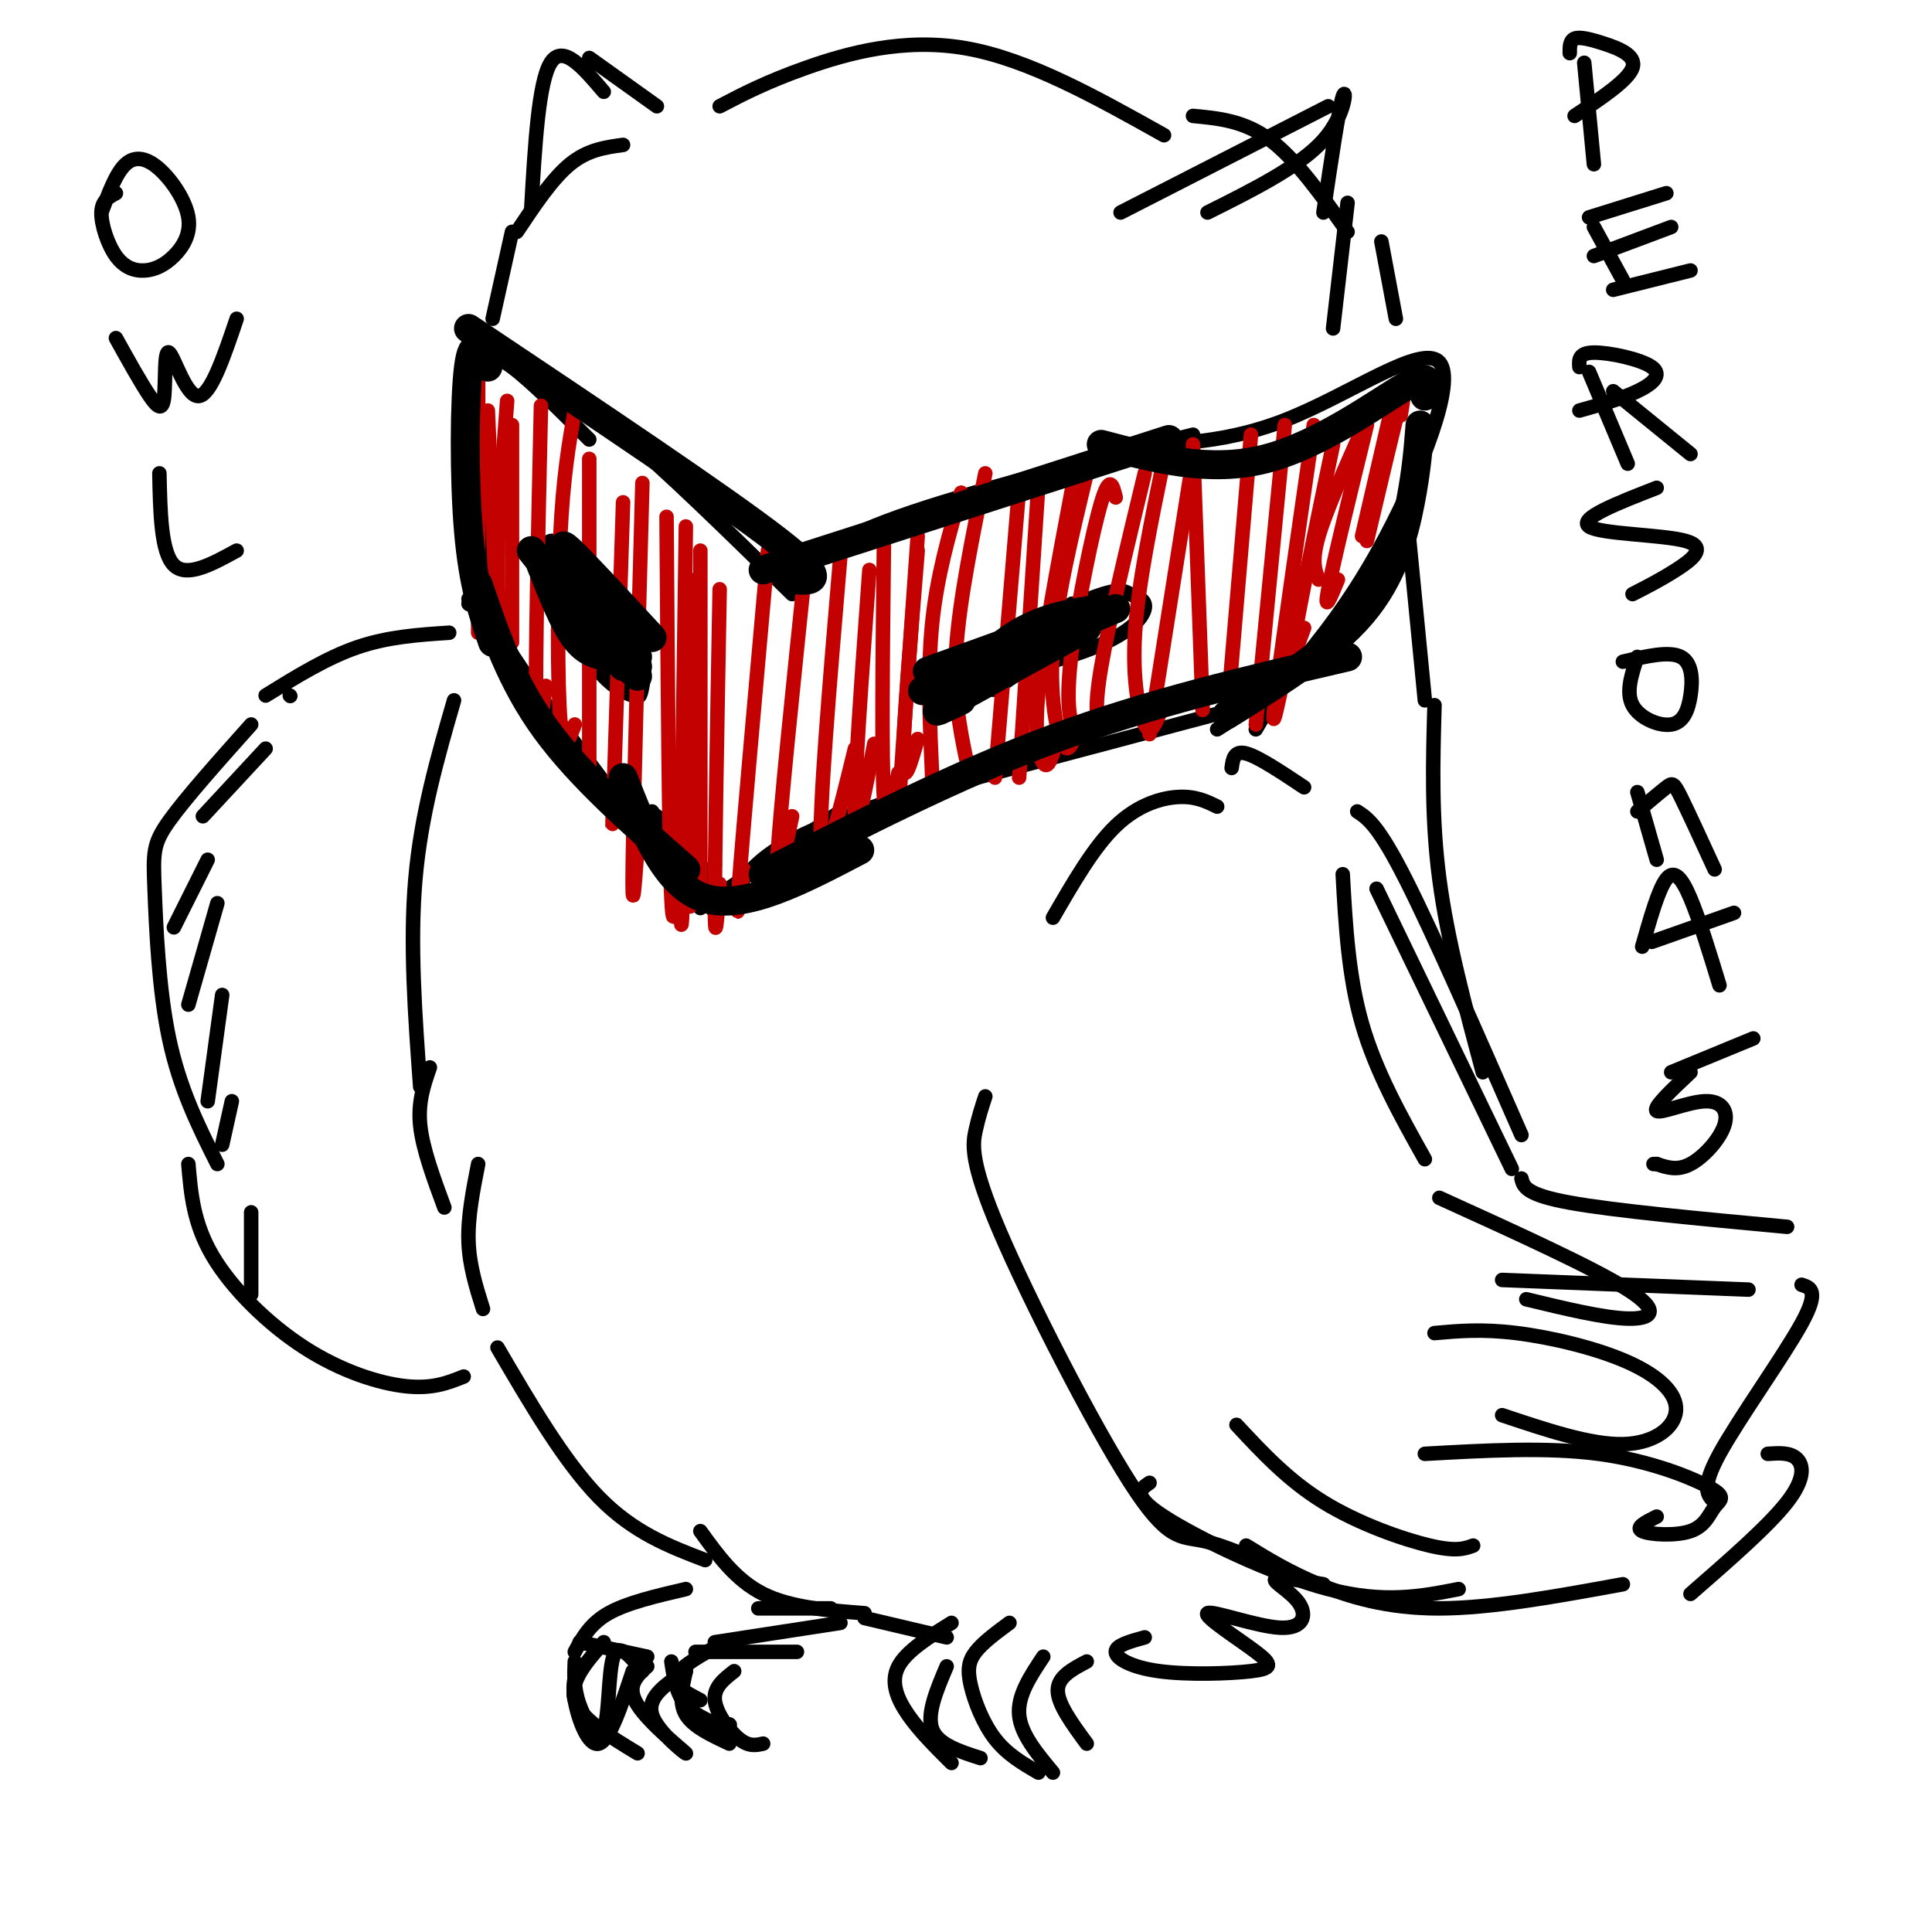 <svg viewBox='0 0 400 400' version='1.1' xmlns='http://www.w3.org/2000/svg' xmlns:xlink='http://www.w3.org/1999/xlink'><g fill='none' stroke='#000000' stroke-width='3' stroke-linecap='round' stroke-linejoin='round'><path d='M135,168c0.000,0.000 12.000,17.000 12,17'/><path d='M136,169c0.000,0.000 12.000,20.000 12,20'/><path d='M145,188c0.000,0.000 29.000,-20.000 29,-20'/><path d='M153,183c2.833,-3.417 5.667,-6.833 15,-11c9.333,-4.167 25.167,-9.083 41,-14'/><path d='M191,164c0.000,0.000 64.000,-17.000 64,-17'/><path d='M131,170c0.000,0.000 -23.000,-31.000 -23,-31'/><path d='M102,131c0.000,0.000 0.100,0.100 0.1,0.1'/><path d='M103,131c0.000,0.000 12.000,18.000 12,18'/><path d='M97,125c0.000,0.000 0.100,0.100 0.1,0.1'/><path d='M97,124c0.000,0.000 0.100,0.100 0.1,0.1'/><path d='M99,121c0.000,0.000 1.000,-23.000 1,-23'/><path d='M101,99c0.000,0.000 -4.000,-25.000 -4,-25'/><path d='M96,79c-0.375,7.940 -0.750,15.881 1,24c1.750,8.119 5.625,16.417 6,19c0.375,2.583 -2.750,-0.548 -4,-5c-1.250,-4.452 -0.625,-10.226 0,-16'/><path d='M99,74c0.000,0.000 0.100,0.100 0.1,0.1'/><path d='M99,74c1.583,-0.417 3.167,-0.833 7,2c3.833,2.833 9.917,8.917 16,15'/><path d='M111,79c4.583,1.833 9.167,3.667 18,11c8.833,7.333 21.917,20.167 35,33'/><path d='M163,120c4.500,-4.000 9.000,-8.000 23,-13c14.000,-5.000 37.500,-11.000 61,-17'/><path d='M228,92c12.232,0.143 24.464,0.286 38,-5c13.536,-5.286 28.375,-16.000 32,-12c3.625,4.000 -3.964,22.714 -11,36c-7.036,13.286 -13.518,21.143 -20,29'/><path d='M267,140c-4.500,6.667 -5.750,8.833 -7,11'/><path d='M252,151c0.000,0.000 11.000,-7.000 11,-7'/><path d='M113,122c3.905,6.639 7.809,13.279 11,17c3.191,3.721 5.667,4.525 7,5c1.333,0.475 1.522,0.622 2,-2c0.478,-2.622 1.244,-8.014 -3,-15c-4.244,-6.986 -13.498,-15.568 -16,-15c-2.502,0.568 1.749,10.284 6,20'/><path d='M113,114c0.000,0.000 14.000,24.000 14,24'/><path d='M114,113c0.000,0.000 18.000,30.000 18,30'/><path d='M117,114c0.000,0.000 14.000,23.000 14,23'/><path d='M120,117c0.000,0.000 13.000,24.000 13,24'/><path d='M199,136c-6.169,3.075 -12.338,6.151 -7,6c5.338,-0.151 22.184,-3.527 32,-7c9.816,-3.473 12.603,-7.041 13,-9c0.397,-1.959 -1.595,-2.309 -3,-3c-1.405,-0.691 -2.225,-1.725 -11,2c-8.775,3.725 -25.507,12.207 -27,13c-1.493,0.793 12.254,-6.104 26,-13'/><path d='M222,125c-3.321,2.314 -24.622,14.600 -23,14c1.622,-0.600 26.167,-14.085 29,-14c2.833,0.085 -16.048,13.738 -21,17c-4.952,3.262 4.024,-3.869 13,-11'/><path d='M129,167c4.417,7.000 8.833,14.000 12,16c3.167,2.000 5.083,-1.000 7,-4'/><path d='M102,66c0.000,0.000 4.000,-18.000 4,-18'/><path d='M107,48c3.667,-5.500 7.333,-11.000 11,-14c3.667,-3.000 7.333,-3.500 11,-4'/><path d='M110,43c0.750,-13.000 1.500,-26.000 4,-30c2.500,-4.000 6.750,1.000 11,6'/><path d='M122,12c0.000,0.000 14.000,10.000 14,10'/><path d='M149,22c4.844,-2.533 9.689,-5.067 18,-8c8.311,-2.933 20.089,-6.267 33,-4c12.911,2.267 26.956,10.133 41,18'/><path d='M232,44c0.000,0.000 43.000,-22.000 43,-22'/><path d='M250,44c9.600,-4.800 19.200,-9.600 24,-15c4.800,-5.400 4.800,-11.400 4,-9c-0.800,2.400 -2.400,13.200 -4,24'/><path d='M279,42c0.000,0.000 -3.000,26.000 -3,26'/><path d='M286,50c0.000,0.000 3.000,16.000 3,16'/><path d='M247,24c5.333,0.500 10.667,1.000 16,5c5.333,4.000 10.667,11.500 16,19'/><path d='M94,145c-3.417,11.833 -6.833,23.667 -8,37c-1.167,13.333 -0.083,28.167 1,43'/><path d='M89,221c-1.250,3.583 -2.500,7.167 -2,12c0.500,4.833 2.750,10.917 5,17'/><path d='M99,241c-1.083,5.500 -2.167,11.000 -2,16c0.167,5.000 1.583,9.500 3,14'/><path d='M103,279c6.917,11.833 13.833,23.667 21,31c7.167,7.333 14.583,10.167 22,13'/><path d='M145,317c3.667,5.083 7.333,10.167 13,13c5.667,2.833 13.333,3.417 21,4'/><path d='M142,329c-6.083,1.417 -12.167,2.833 -16,5c-3.833,2.167 -5.417,5.083 -7,8'/><path d='M120,345c-0.822,1.622 -1.644,3.244 -1,7c0.644,3.756 2.756,9.644 5,9c2.244,-0.644 4.622,-7.822 7,-15'/><path d='M120,340c0.000,0.000 14.000,3.000 14,3'/><path d='M134,345c-2.226,2.065 -4.452,4.131 -2,8c2.452,3.869 9.583,9.542 10,10c0.417,0.458 -5.881,-4.298 -7,-8c-1.119,-3.702 2.940,-6.351 7,-9'/><path d='M139,344c0.500,3.333 1.000,6.667 3,9c2.000,2.333 5.500,3.667 9,5'/><path d='M151,357c0.000,0.000 0.100,0.100 0.1,0.1'/><path d='M145,352c-2.917,-1.500 -5.833,-3.000 -5,-5c0.833,-2.000 5.417,-4.500 10,-7'/><path d='M119,344c-0.119,2.774 -0.238,5.548 1,9c1.238,3.452 3.833,7.583 5,5c1.167,-2.583 0.905,-11.881 2,-15c1.095,-3.119 3.548,-0.060 6,3'/><path d='M144,342c0.000,0.000 21.000,0.000 21,0'/><path d='M197,336c-4.667,2.911 -9.333,5.822 -11,9c-1.667,3.178 -0.333,6.622 2,10c2.333,3.378 5.667,6.689 9,10'/><path d='M196,345c-2.083,4.917 -4.167,9.833 -3,13c1.167,3.167 5.583,4.583 10,6'/><path d='M209,336c-2.750,2.030 -5.500,4.060 -7,6c-1.500,1.940 -1.750,3.792 -1,7c0.750,3.208 2.500,7.774 5,11c2.500,3.226 5.750,5.113 9,7'/><path d='M216,343c-2.667,4.000 -5.333,8.000 -5,12c0.333,4.000 3.667,8.000 7,12'/><path d='M225,344c-3.000,1.583 -6.000,3.167 -6,6c0.000,2.833 3.000,6.917 6,11'/><path d='M125,340c-3.583,4.083 -7.167,8.167 -6,12c1.167,3.833 7.083,7.417 13,11'/><path d='M142,346c-0.750,3.250 -1.500,6.500 0,9c1.500,2.500 5.250,4.250 9,6'/><path d='M152,346c-2.133,1.667 -4.267,3.333 -4,6c0.267,2.667 2.933,6.333 5,8c2.067,1.667 3.533,1.333 5,1'/><path d='M148,340c0.000,0.000 26.000,-4.000 26,-4'/><path d='M157,333c0.000,0.000 15.000,0.000 15,0'/><path d='M179,335c0.000,0.000 17.000,4.000 17,4'/><path d='M93,131c-6.333,0.417 -12.667,0.833 -19,3c-6.333,2.167 -12.667,6.083 -19,10'/><path d='M60,144c0.000,0.000 0.100,0.100 0.1,0.1'/><path d='M52,150c-6.815,7.637 -13.631,15.274 -17,20c-3.369,4.726 -3.292,6.542 -3,14c0.292,7.458 0.798,20.560 3,31c2.202,10.440 6.101,18.220 10,26'/><path d='M39,241c0.518,6.131 1.036,12.262 5,19c3.964,6.738 11.375,14.083 19,19c7.625,4.917 15.464,7.405 21,8c5.536,0.595 8.768,-0.702 12,-2'/><path d='M55,155c0.000,0.000 -13.000,14.000 -13,14'/><path d='M43,178c0.000,0.000 -7.000,14.000 -7,14'/><path d='M45,187c0.000,0.000 -6.000,21.000 -6,21'/><path d='M46,206c0.000,0.000 -3.000,22.000 -3,22'/><path d='M48,228c0.000,0.000 -2.000,9.000 -2,9'/><path d='M52,251c0.000,0.000 0.000,17.000 0,17'/><path d='M252,167c-2.222,-1.089 -4.444,-2.178 -8,-2c-3.556,0.178 -8.444,1.622 -13,6c-4.556,4.378 -8.778,11.689 -13,19'/><path d='M204,227c-0.684,2.072 -1.368,4.144 -2,7c-0.632,2.856 -1.211,6.498 5,21c6.211,14.502 19.211,39.866 27,52c7.789,12.134 10.368,11.038 15,12c4.632,0.962 11.316,3.981 18,7'/><path d='M258,320c4.400,2.711 8.800,5.422 15,8c6.200,2.578 14.200,5.022 25,5c10.800,-0.022 24.400,-2.511 38,-5'/><path d='M255,159c0.250,-1.833 0.500,-3.667 3,-3c2.500,0.667 7.250,3.833 12,7'/><path d='M278,181c0.583,10.583 1.167,21.167 4,31c2.833,9.833 7.917,18.917 13,28'/><path d='M311,265c0.000,0.000 51.000,2.000 51,2'/><path d='M281,168c2.167,1.417 4.333,2.833 10,14c5.667,11.167 14.833,32.083 24,53'/><path d='M315,244c0.417,1.667 0.833,3.333 10,5c9.167,1.667 27.083,3.333 45,5'/><path d='M373,266c1.867,0.600 3.733,1.200 0,8c-3.733,6.800 -13.067,19.800 -17,27c-3.933,7.200 -2.467,8.600 -1,10'/><path d='M366,301c2.311,-0.156 4.622,-0.311 6,1c1.378,1.311 1.822,4.089 -2,9c-3.822,4.911 -11.911,11.956 -20,19'/><path d='M256,295c5.356,5.756 10.711,11.511 18,16c7.289,4.489 16.511,7.711 22,9c5.489,1.289 7.244,0.644 9,0'/><path d='M343,314c-2.274,1.134 -4.549,2.268 -3,3c1.549,0.732 6.921,1.064 10,0c3.079,-1.064 3.867,-3.522 5,-5c1.133,-1.478 2.613,-1.975 -1,-4c-3.613,-2.025 -12.318,-5.579 -23,-7c-10.682,-1.421 -23.341,-0.711 -36,0'/><path d='M311,293c9.174,3.073 18.348,6.147 25,6c6.652,-0.147 10.783,-3.514 11,-7c0.217,-3.486 -3.480,-7.093 -10,-10c-6.520,-2.907 -15.863,-5.116 -23,-6c-7.137,-0.884 -12.069,-0.442 -17,0'/><path d='M316,269c8.000,1.933 16.000,3.867 21,4c5.000,0.133 7.000,-1.533 0,-6c-7.000,-4.467 -23.000,-11.733 -39,-19'/><path d='M238,307c-1.911,1.289 -3.822,2.578 3,7c6.822,4.422 22.378,11.978 34,15c11.622,3.022 19.311,1.511 27,0'/><path d='M237,339c-3.016,0.828 -6.033,1.655 -6,3c0.033,1.345 3.114,3.206 9,4c5.886,0.794 14.575,0.521 19,0c4.425,-0.521 4.585,-1.290 1,-4c-3.585,-2.710 -10.917,-7.362 -10,-8c0.917,-0.638 10.081,2.736 15,3c4.919,0.264 5.594,-2.583 4,-5c-1.594,-2.417 -5.455,-4.405 -5,-5c0.455,-0.595 5.228,0.202 10,1'/><path d='M285,184c0.000,0.000 28.000,58.000 28,58'/><path d='M291,104c0.000,0.000 4.000,41.000 4,41'/><path d='M297,146c-0.333,11.667 -0.667,23.333 1,36c1.667,12.667 5.333,26.333 9,40'/></g>
<g fill='none' stroke='#C30101' stroke-width='3' stroke-linecap='round' stroke-linejoin='round'><path d='M99,79c0.000,0.000 0.000,52.000 0,52'/><path d='M101,85c0.000,0.000 2.000,46.000 2,46'/><path d='M105,83c-1.083,14.083 -2.167,28.167 -2,37c0.167,8.833 1.583,12.417 3,16'/><path d='M106,88c0.000,0.000 0.000,45.000 0,45'/><path d='M112,84c-0.583,26.167 -1.167,52.333 -1,62c0.167,9.667 1.083,2.833 2,-4'/><path d='M119,85c-1.200,6.778 -2.400,13.556 -3,26c-0.600,12.444 -0.600,30.556 0,38c0.600,7.444 1.800,4.222 3,1'/><path d='M122,95c0.000,0.000 0.000,65.000 0,65'/><path d='M129,104c-0.833,26.083 -1.667,52.167 -2,62c-0.333,9.833 -0.167,3.417 0,-3'/><path d='M133,100c-0.917,33.250 -1.833,66.500 -2,79c-0.167,12.500 0.417,4.250 1,-4'/><path d='M138,107c0.250,34.250 0.500,68.500 1,79c0.500,10.500 1.250,-2.750 2,-16'/><path d='M142,109c-0.500,34.417 -1.000,68.833 -1,79c0.000,10.167 0.500,-3.917 1,-18'/><path d='M145,114c0.000,0.000 0.000,73.000 0,73'/><path d='M144,120c-0.417,26.500 -0.833,53.000 -1,63c-0.167,10.000 -0.083,3.500 0,-3'/><path d='M149,122c-0.500,27.417 -1.000,54.833 -1,65c0.000,10.167 0.500,3.083 1,-4'/><path d='M159,114c-2.583,29.000 -5.167,58.000 -6,69c-0.833,11.000 0.083,4.000 1,-3'/><path d='M167,115c-2.750,26.500 -5.500,53.000 -6,62c-0.500,9.000 1.250,0.500 3,-8'/><path d='M174,115c-2.250,26.667 -4.500,53.333 -4,60c0.500,6.667 3.750,-6.667 7,-20'/><path d='M180,118c-1.583,22.000 -3.167,44.000 -3,50c0.167,6.000 2.083,-4.000 4,-14'/><path d='M183,113c-0.250,22.083 -0.500,44.167 0,52c0.500,7.833 1.750,1.417 3,-5'/><path d='M190,111c0.000,0.000 -4.000,57.000 -4,57'/><path d='M190,114c-1.500,18.250 -3.000,36.500 -3,43c0.000,6.500 1.500,1.250 3,-4'/><path d='M199,102c-2.500,8.583 -5.000,17.167 -6,27c-1.000,9.833 -0.500,20.917 0,32'/><path d='M204,98c-2.667,13.083 -5.333,26.167 -6,36c-0.667,9.833 0.667,16.417 2,23'/><path d='M211,101c0.000,0.000 -5.000,60.000 -5,60'/><path d='M215,100c0.000,0.000 -4.000,61.000 -4,61'/><path d='M222,101c-3.022,16.022 -6.044,32.044 -7,42c-0.956,9.956 0.156,13.844 1,15c0.844,1.156 1.422,-0.422 2,-2'/><path d='M225,98c-3.111,12.911 -6.222,25.822 -7,36c-0.778,10.178 0.778,17.622 2,20c1.222,2.378 2.111,-0.311 3,-3'/><path d='M231,103c-0.607,-2.500 -1.214,-5.000 -3,1c-1.786,6.000 -4.750,20.500 -6,30c-1.250,9.500 -0.786,14.000 0,16c0.786,2.000 1.893,1.500 3,1'/><path d='M237,98c-3.733,15.511 -7.467,31.022 -9,40c-1.533,8.978 -0.867,11.422 0,12c0.867,0.578 1.933,-0.711 3,-2'/><path d='M241,95c-2.689,13.044 -5.378,26.089 -6,36c-0.622,9.911 0.822,16.689 2,19c1.178,2.311 2.089,0.156 3,-2'/><path d='M247,95c0.000,0.000 -9.000,57.000 -9,57'/><path d='M247,92c0.000,0.000 2.000,55.000 2,55'/><path d='M259,90c0.000,0.000 -5.000,59.000 -5,59'/><path d='M266,88c0.000,0.000 -6.000,62.000 -6,62'/><path d='M272,88c-3.500,24.250 -7.000,48.500 -8,57c-1.000,8.500 0.500,1.250 2,-6'/><path d='M276,92c-3.500,16.833 -7.000,33.667 -8,40c-1.000,6.333 0.500,2.167 2,-2'/><path d='M282,89c-3.750,8.417 -7.500,16.833 -9,22c-1.500,5.167 -0.750,7.083 0,9'/><path d='M283,88c-3.500,14.333 -7.000,28.667 -8,34c-1.000,5.333 0.500,1.667 2,-2'/><path d='M288,85c0.000,0.000 -6.000,26.000 -6,26'/><path d='M290,86c0.583,-3.667 1.167,-7.333 0,-3c-1.167,4.333 -4.083,16.667 -7,29'/></g>
<g fill='none' stroke='#000000' stroke-width='6' stroke-linecap='round' stroke-linejoin='round'><path d='M101,76c-1.578,-3.267 -3.156,-6.533 -4,0c-0.844,6.533 -0.956,22.867 0,34c0.956,11.133 2.978,17.067 5,23'/><path d='M99,121c3.417,10.083 6.833,20.167 14,30c7.167,9.833 18.083,19.417 29,29'/><path d='M129,161c4.417,11.250 8.833,22.500 17,25c8.167,2.500 20.083,-3.750 32,-10'/><path d='M158,181c19.917,-10.250 39.833,-20.500 60,-28c20.167,-7.500 40.583,-12.250 61,-17'/><path d='M254,148c10.756,-6.667 21.511,-13.333 28,-21c6.489,-7.667 8.711,-16.333 10,-23c1.289,-6.667 1.644,-11.333 2,-16'/><path d='M97,68c26.417,17.667 52.833,35.333 64,44c11.167,8.667 7.083,8.333 3,8'/><path d='M158,118c0.000,0.000 84.000,-27.000 84,-27'/><path d='M228,92c11.222,2.978 22.444,5.956 34,3c11.556,-2.956 23.444,-11.844 29,-15c5.556,-3.156 4.778,-0.578 4,2'/><path d='M110,114c0.000,0.000 19.000,24.000 19,24'/><path d='M113,116c0.000,0.000 19.000,22.000 19,22'/><path d='M116,114c0.167,2.667 0.333,5.333 3,9c2.667,3.667 7.833,8.333 13,13'/><path d='M119,119c-0.583,2.750 -1.167,5.500 1,9c2.167,3.500 7.083,7.750 12,12'/><path d='M112,117c2.333,5.917 4.667,11.833 7,15c2.333,3.167 4.667,3.583 7,4'/><path d='M116,115c0.000,0.000 13.000,18.000 13,18'/><path d='M119,117c-1.833,-2.750 -3.667,-5.500 -1,-3c2.667,2.500 9.833,10.250 17,18'/><path d='M191,143c0.000,0.000 40.000,-17.000 40,-17'/><path d='M192,139c0.000,0.000 36.000,-13.000 36,-13'/><path d='M199,145c-3.667,1.750 -7.333,3.500 -3,1c4.333,-2.500 16.667,-9.250 29,-16'/><path d='M205,140c-3.489,1.956 -6.978,3.911 -6,2c0.978,-1.911 6.422,-7.689 12,-11c5.578,-3.311 11.289,-4.156 17,-5'/></g>
<g fill='none' stroke='#000000' stroke-width='3' stroke-linecap='round' stroke-linejoin='round'><path d='M328,13c0.000,0.000 2.000,21.000 2,21'/><path d='M325,11c-0.006,-1.292 -0.012,-2.583 1,-3c1.012,-0.417 3.042,0.042 6,1c2.958,0.958 6.845,2.417 6,5c-0.845,2.583 -6.423,6.292 -12,10'/><path d='M330,47c0.000,0.000 6.000,11.000 6,11'/><path d='M329,45c0.000,0.000 16.000,-5.000 16,-5'/><path d='M330,53c0.000,0.000 16.000,-6.000 16,-6'/><path d='M334,60c0.000,0.000 16.000,-4.000 16,-4'/><path d='M329,77c0.000,0.000 8.000,19.000 8,19'/><path d='M327,76c-0.107,-1.482 -0.214,-2.964 3,-3c3.214,-0.036 9.750,1.375 12,3c2.250,1.625 0.214,3.464 -3,5c-3.214,1.536 -7.607,2.768 -12,4'/><path d='M334,81c0.000,0.000 16.000,13.000 16,13'/><path d='M343,101c-8.185,3.190 -16.369,6.381 -14,8c2.369,1.619 15.292,1.667 20,3c4.708,1.333 1.202,3.952 -2,6c-3.202,2.048 -6.101,3.524 -9,5'/><path d='M339,136c-1.211,3.657 -2.421,7.314 -1,10c1.421,2.686 5.474,4.400 8,4c2.526,-0.400 3.526,-2.915 4,-6c0.474,-3.085 0.421,-6.738 -2,-8c-2.421,-1.262 -7.211,-0.131 -12,1'/><path d='M339,164c0.000,0.000 4.000,14.000 4,14'/><path d='M339,168c2.356,-2.000 4.711,-4.000 6,-5c1.289,-1.000 1.511,-1.000 3,2c1.489,3.000 4.244,9.000 7,15'/><path d='M340,196c1.689,-5.956 3.378,-11.911 5,-14c1.622,-2.089 3.178,-0.311 5,4c1.822,4.311 3.911,11.156 6,18'/><path d='M342,195c0.000,0.000 17.000,-6.000 17,-6'/><path d='M350,222c-3.925,3.695 -7.850,7.391 -7,8c0.850,0.609 6.475,-1.868 10,-2c3.525,-0.132 4.949,2.080 4,5c-0.949,2.920 -4.271,6.549 -7,8c-2.729,1.451 -4.864,0.726 -7,0'/><path d='M343,241c-1.167,0.000 -0.583,0.000 0,0'/><path d='M346,222c0.000,0.000 17.000,-7.000 17,-7'/><path d='M24,40c-1.465,0.775 -2.931,1.549 -3,4c-0.069,2.451 1.257,6.577 3,9c1.743,2.423 3.902,3.143 6,3c2.098,-0.143 4.134,-1.149 6,-3c1.866,-1.851 3.562,-4.548 3,-8c-0.562,-3.452 -3.382,-7.660 -6,-10c-2.618,-2.340 -5.034,-2.811 -7,-1c-1.966,1.811 -3.483,5.906 -5,10'/><path d='M24,70c2.614,4.702 5.228,9.404 7,12c1.772,2.596 2.702,3.088 3,0c0.298,-3.088 -0.035,-9.754 1,-9c1.035,0.754 3.439,8.930 6,9c2.561,0.070 5.281,-7.965 8,-16'/><path d='M33,98c0.167,8.167 0.333,16.333 3,19c2.667,2.667 7.833,-0.167 13,-3'/></g>
</svg>